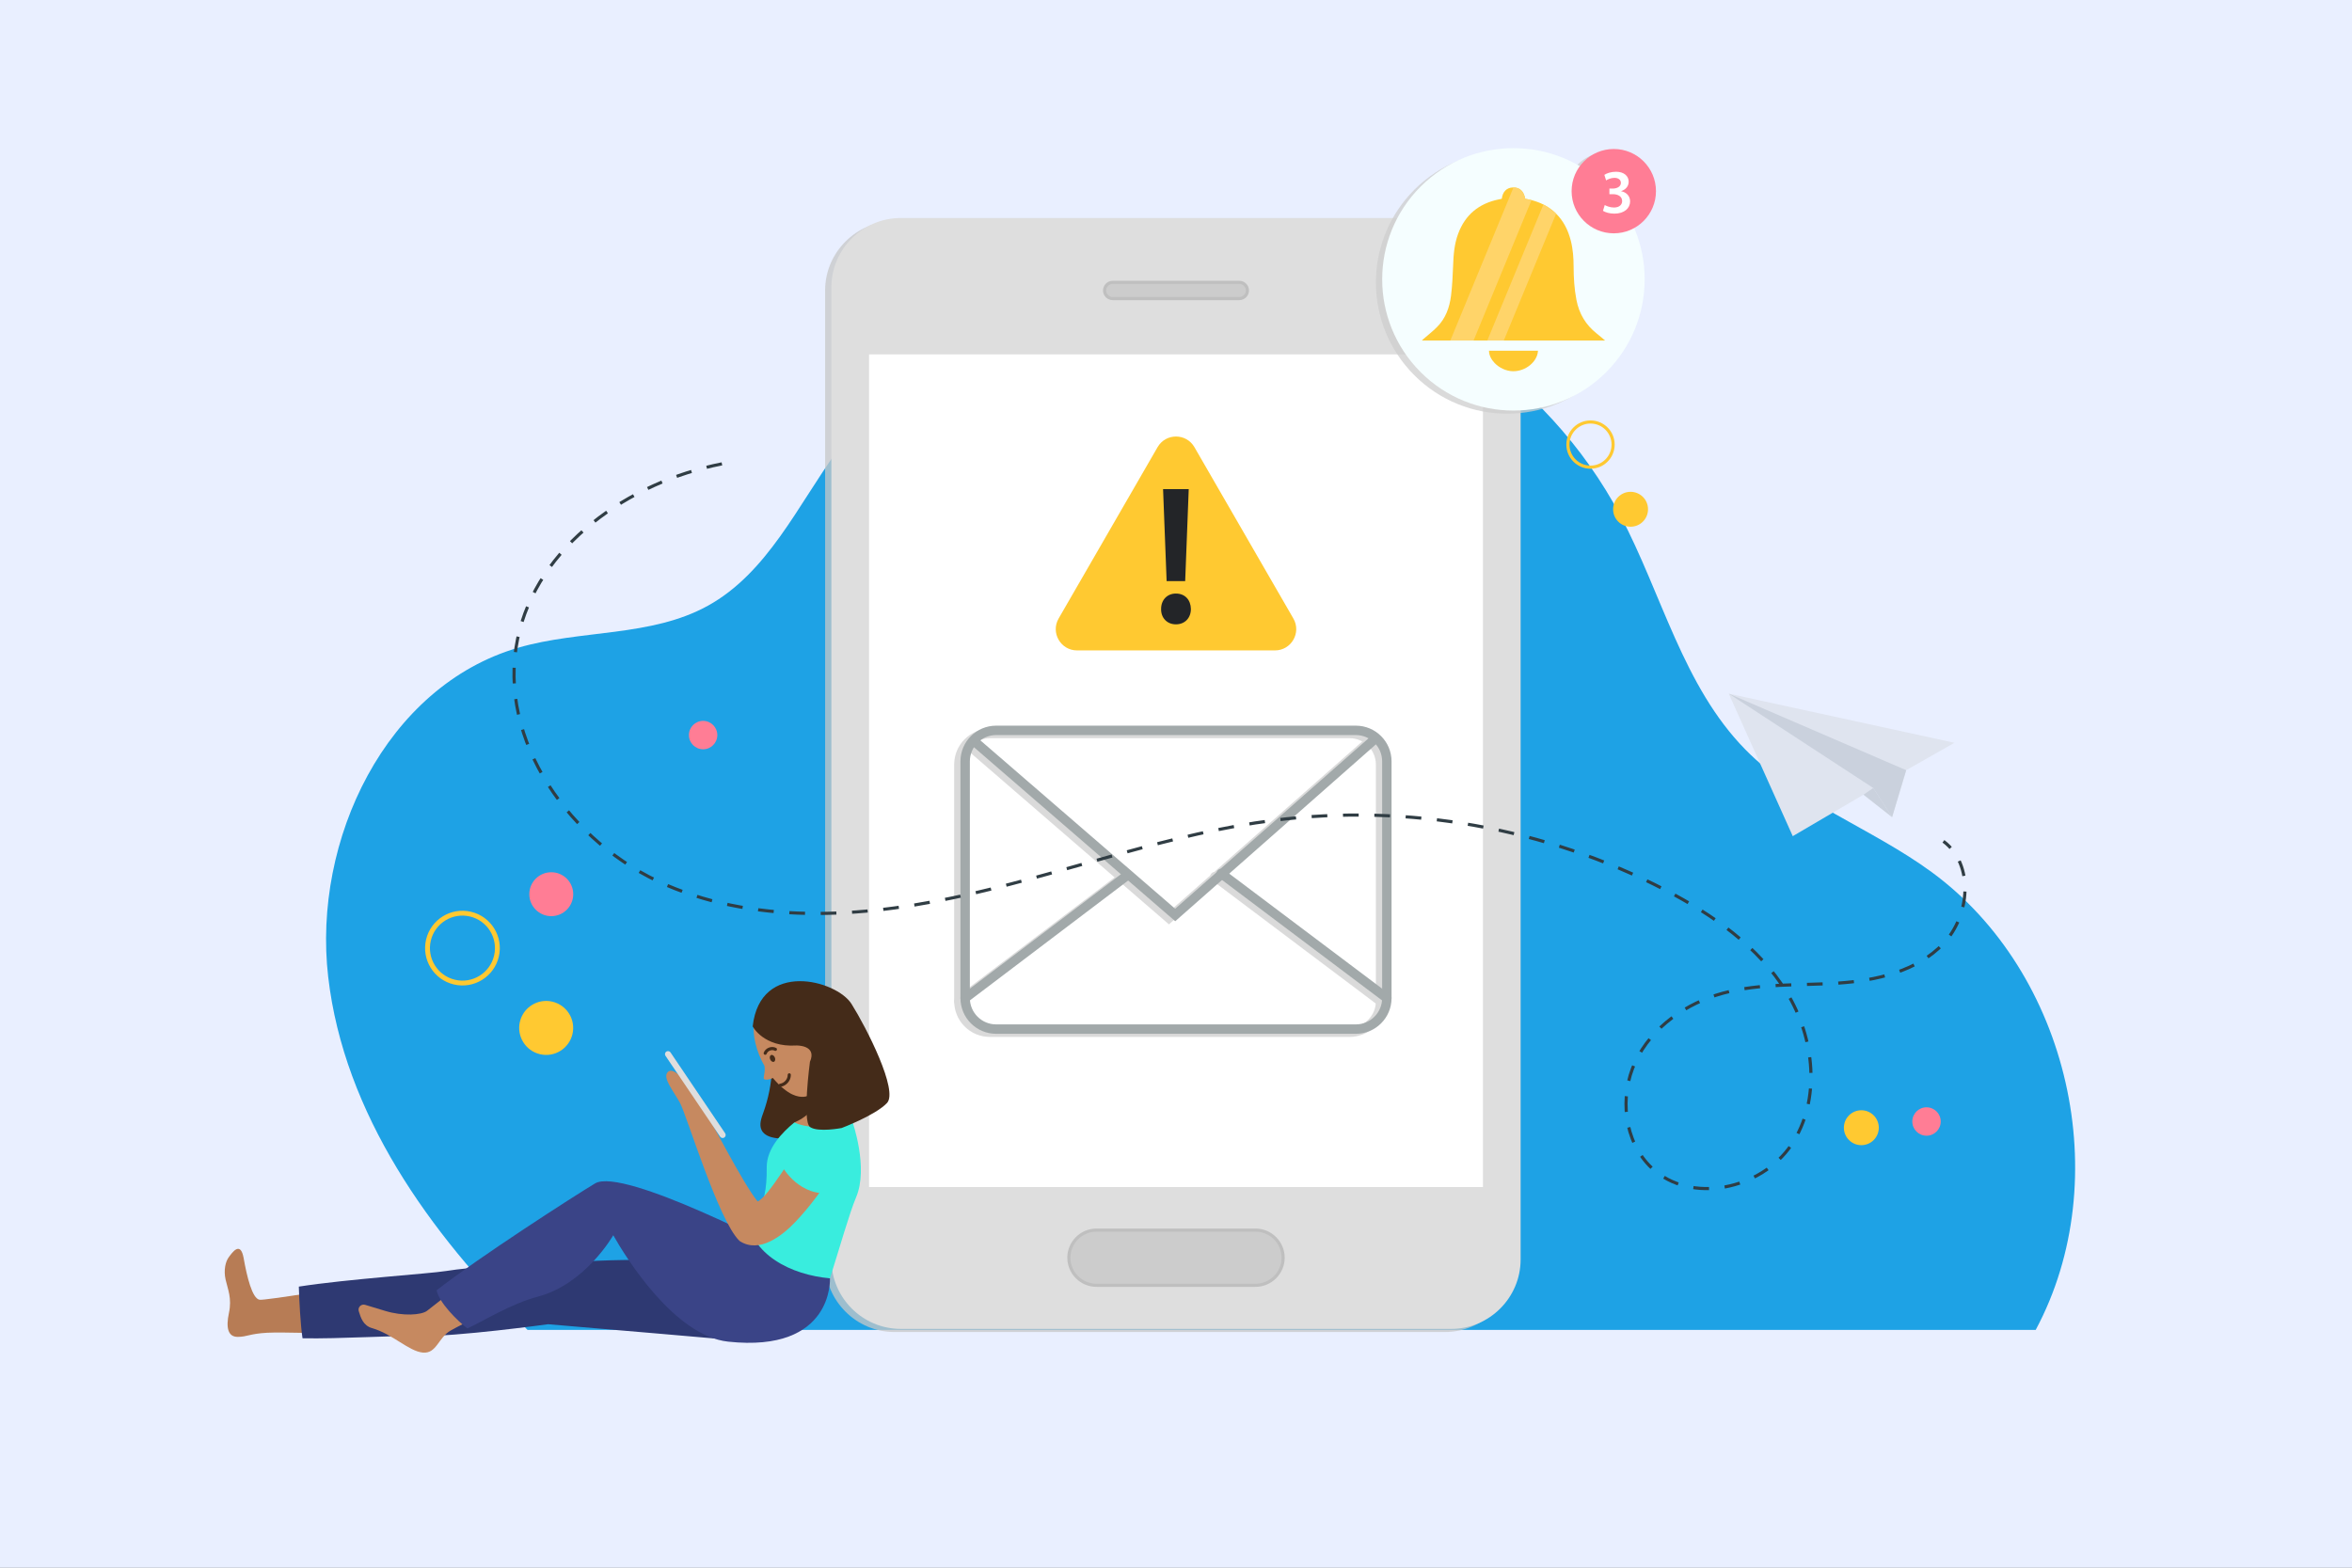 <svg width="750" height="500" viewBox="0 0 750 500" fill="none" xmlns="http://www.w3.org/2000/svg">
<rect x="0" y="0" width="750" height="500" fill="#808080" stroke="none"/>
<g clip-path="url(#clip0_208_1515)">
<path d="M750 0H0V500H750V0Z" fill="#E9EFFF"/>
<path d="M649.144 424.153C674.85 376.142 659.85 310.248 615.895 278.095C596.736 264.08 573.201 256.006 556.566 239.072C536.683 218.83 529.955 189.477 516.681 164.4C493.352 120.326 447.076 89.025 397.404 84.61C347.732 80.195 296.301 103.163 267.102 143.589C254.362 161.227 244.764 182.674 225.721 193.198C207.566 203.232 185.192 200.782 165.274 206.574C123.082 218.843 99.606 267.909 104.652 311.558C109.698 355.207 136.977 393.249 168.212 424.153H649.144Z" fill="#1EA2E5"/>
<g opacity="0.75">
<path d="M460.774 424.839H285.226C273.062 424.839 263.11 414.887 263.11 402.723V92.647C263.11 80.483 273.062 70.531 285.226 70.531H460.775C472.939 70.531 482.891 80.483 482.891 92.647V402.723C482.89 414.887 472.938 424.839 460.774 424.839Z" fill="#C7C7C7"/>
<path d="M470.871 114.029H275.129V379.597H470.871V114.029Z" fill="#C7C7C7"/>
<path d="M398.362 410.932H347.637C342.797 410.932 338.838 406.972 338.838 402.133C338.838 397.293 342.798 393.334 347.637 393.334H398.362C403.202 393.334 407.161 397.294 407.161 402.133C407.161 406.972 403.202 410.932 398.362 410.932Z" fill="#C7C7C7" stroke="#C7C7C7" stroke-miterlimit="10"/>
<path d="M393.186 96.232H352.813C351.39 96.232 350.225 95.067 350.225 93.644C350.225 92.221 351.39 91.056 352.813 91.056H393.186C394.609 91.056 395.774 92.221 395.774 93.644C395.774 95.067 394.61 96.232 393.186 96.232Z" fill="#C7C7C7" stroke="#C7C7C7" stroke-miterlimit="10"/>
<path d="M449.606 100.373C452.464 100.373 454.782 98.056 454.782 95.197C454.782 92.338 452.464 90.021 449.606 90.021C446.747 90.021 444.43 92.338 444.43 95.197C444.43 98.056 446.747 100.373 449.606 100.373Z" fill="#C7C7C7" stroke="#C7C7C7" stroke-miterlimit="10"/>
</g>
<path d="M462.774 423.839H287.226C275.062 423.839 265.11 413.887 265.11 401.723V91.647C265.11 79.483 275.062 69.531 287.226 69.531H462.775C474.939 69.531 484.891 79.483 484.891 91.647V401.723C484.89 413.887 474.938 423.839 462.774 423.839Z" fill="#DEDEDE"/>
<path d="M472.871 113.029H277.129V378.597H472.871V113.029Z" fill="white"/>
<path d="M400.362 409.932H349.637C344.797 409.932 340.838 405.972 340.838 401.133C340.838 396.293 344.798 392.334 349.637 392.334H400.362C405.202 392.334 409.161 396.294 409.161 401.133C409.161 405.972 405.202 409.932 400.362 409.932Z" fill="#CCCCCC" stroke="#BFBFBF" stroke-miterlimit="10"/>
<path d="M395.186 95.232H354.813C353.39 95.232 352.225 94.067 352.225 92.644C352.225 91.221 353.39 90.056 354.813 90.056H395.186C396.609 90.056 397.774 91.221 397.774 92.644C397.774 94.067 396.61 95.232 395.186 95.232Z" fill="#CCCCCC" stroke="#BFBFBF" stroke-miterlimit="10"/>
<path d="M451.606 99.373C454.464 99.373 456.782 97.056 456.782 94.197C456.782 91.338 454.464 89.021 451.606 89.021C448.747 89.021 446.43 91.338 446.43 94.197C446.43 97.056 448.747 99.373 451.606 99.373Z" fill="#CCCCCC" stroke="#BFBFBF" stroke-miterlimit="10"/>
<g opacity="0.75">
<path d="M430.348 329.223H315.652C310.192 329.223 305.765 324.796 305.765 319.336V243.828C305.765 238.367 310.192 233.941 315.652 233.941H430.348C435.809 233.941 440.235 238.368 440.235 243.828V319.336C440.235 324.797 435.809 329.223 430.348 329.223Z" stroke="#CECECE" stroke-width="3" stroke-miterlimit="10" stroke-linecap="round"/>
<path d="M308.997 237.709L372.743 292.829L436.6 236.54" stroke="#CECECE" stroke-width="3" stroke-miterlimit="10" stroke-linecap="round"/>
<path d="M305.765 319.336L357.607 280.057" stroke="#CECECE" stroke-width="3" stroke-miterlimit="10" stroke-linecap="round"/>
<path d="M440.235 319.336L387.407 279.584" stroke="#CECECE" stroke-width="3" stroke-miterlimit="10" stroke-linecap="round"/>
</g>
<path d="M432.348 328.223H317.652C312.192 328.223 307.765 323.796 307.765 318.336V242.828C307.765 237.367 312.192 232.941 317.652 232.941H432.348C437.809 232.941 442.235 237.368 442.235 242.828V318.336C442.235 323.797 437.809 328.223 432.348 328.223Z" stroke="#A2A9AA" stroke-width="3" stroke-miterlimit="10" stroke-linecap="round"/>
<path d="M310.997 236.709L374.743 291.829L438.6 235.54" stroke="#A2A9AA" stroke-width="3" stroke-miterlimit="10" stroke-linecap="round"/>
<path d="M307.765 318.336L359.607 279.057" stroke="#A2A9AA" stroke-width="3" stroke-miterlimit="10" stroke-linecap="round"/>
<path d="M442.235 318.336L389.407 278.584" stroke="#A2A9AA" stroke-width="3" stroke-miterlimit="10" stroke-linecap="round"/>
<g opacity="0.75">
<path d="M510.189 119.688C526.531 103.346 526.531 76.85 510.189 60.507C493.846 44.164 467.35 44.164 451.007 60.507C434.665 76.85 434.665 103.346 451.007 119.688C467.35 136.031 493.846 136.031 510.189 119.688Z" fill="#CECECE"/>
<path d="M512.601 75.418C520.029 75.418 526.051 69.396 526.051 61.968C526.051 54.54 520.029 48.518 512.601 48.518C505.173 48.518 499.151 54.54 499.151 61.968C499.151 69.396 505.173 75.418 512.601 75.418Z" fill="#CECECE"/>
<path d="M509.714 66.393C510.211 66.691 511.424 67.188 512.657 67.188C514.525 67.188 515.281 66.134 515.261 65.121C515.261 63.59 513.829 62.934 512.338 62.934H511.204V61.144H512.298C513.432 61.144 514.863 60.627 514.863 59.335C514.863 58.46 514.207 57.724 512.795 57.724C511.741 57.724 510.687 58.182 510.15 58.539L509.593 56.77C510.329 56.253 511.76 55.776 513.311 55.776C515.976 55.776 517.347 57.247 517.347 58.937C517.347 60.289 516.552 61.402 514.961 61.959V61.999C516.532 62.277 517.805 63.47 517.805 65.22C517.805 67.407 515.976 69.137 512.775 69.137C511.204 69.137 509.852 68.699 509.156 68.242L509.714 66.393Z" fill="#CECECE"/>
<path d="M509.82 109.6H451.39C451.65 109.36 451.83 109.19 452.02 109.02C453.42 107.8 454.89 106.65 456.2 105.34C458.97 102.59 460.23 99.07 460.7 95.3C461.09 92.15 461.24 88.97 461.36 85.8C461.48 82.3 461.74 78.85 462.98 75.53C465.24 69.47 469.61 65.9 475.91 64.6C476.21 64.54 476.5 64.48 476.8 64.42C476.82 64.41 476.84 64.39 476.9 64.33C477.15 62.16 478.45 60.85 480.4 60.79H480.61C482.66 60.8 483.93 62.02 484.35 64.4C485.03 64.51 485.7 64.65 486.36 64.82C487.67 65.16 488.94 65.61 490.16 66.23C490.44 66.37 490.71 66.52 490.98 66.68C492.2 67.4 493.28 68.22 494.21 69.15C496.56 71.46 498.04 74.4 498.9 77.78C499.59 80.49 499.78 83.25 499.79 86.03C499.8 89.59 500.01 93.14 500.69 96.65C501.54 101.03 503.64 104.61 507.15 107.37C508.02 108.05 508.85 108.79 509.82 109.6Z" fill="#CECECE"/>
<path d="M488.43 112.87C488.26 116.39 484.43 119.49 480.4 119.4C478.2 119.35 476.03 118.28 474.58 116.76C473.5 115.63 472.82 114.26 472.81 112.87H488.43Z" fill="#CECECE"/>
<path d="M486.36 64.82L467.89 109.6H460.48L480.61 60.79C482.66 60.8 483.93 62.02 484.35 64.4C485.03 64.51 485.7 64.65 486.36 64.82Z" fill="#CECECE"/>
<path d="M494.21 69.15L477.53 109.6H472.27L490.16 66.23C490.44 66.37 490.71 66.52 490.98 66.68C492.2 67.4 493.28 68.22 494.21 69.15Z" fill="#CECECE"/>
</g>
<path d="M512.189 118.688C528.531 102.346 528.531 75.85 512.189 59.507C495.846 43.164 469.35 43.164 453.007 59.507C436.665 75.85 436.665 102.346 453.007 118.688C469.35 135.031 495.846 135.031 512.189 118.688Z" fill="#F5FEFF"/>
<path d="M514.601 74.418C522.029 74.418 528.051 68.396 528.051 60.968C528.051 53.54 522.029 47.518 514.601 47.518C507.173 47.518 501.151 53.54 501.151 60.968C501.151 68.396 507.173 74.418 514.601 74.418Z" fill="#FF7D95"/>
<path d="M511.714 65.393C512.211 65.691 513.424 66.188 514.657 66.188C516.525 66.188 517.281 65.134 517.261 64.121C517.261 62.59 515.829 61.934 514.338 61.934H513.204V60.144H514.298C515.432 60.144 516.863 59.627 516.863 58.335C516.863 57.46 516.207 56.724 514.795 56.724C513.741 56.724 512.687 57.182 512.15 57.539L511.593 55.77C512.329 55.253 513.76 54.776 515.311 54.776C517.976 54.776 519.347 56.247 519.347 57.937C519.347 59.289 518.552 60.402 516.961 60.959V60.999C518.532 61.277 519.805 62.47 519.805 64.22C519.805 66.407 517.976 68.137 514.775 68.137C513.204 68.137 511.852 67.699 511.156 67.242L511.714 65.393Z" fill="white"/>
<path d="M511.82 108.6H453.39C453.65 108.36 453.83 108.19 454.02 108.02C455.42 106.8 456.89 105.65 458.2 104.34C460.97 101.59 462.23 98.07 462.7 94.3C463.09 91.15 463.24 87.97 463.36 84.8C463.48 81.3 463.74 77.85 464.98 74.53C467.24 68.47 471.61 64.9 477.91 63.6C478.21 63.54 478.5 63.48 478.8 63.42C478.82 63.41 478.84 63.39 478.9 63.33C479.15 61.16 480.45 59.85 482.4 59.79H482.61C484.66 59.8 485.93 61.02 486.35 63.4C487.03 63.51 487.7 63.65 488.36 63.82C489.67 64.16 490.94 64.61 492.16 65.23C492.44 65.37 492.71 65.52 492.98 65.68C494.2 66.4 495.28 67.22 496.21 68.15C498.56 70.46 500.04 73.4 500.9 76.78C501.59 79.49 501.78 82.25 501.79 85.03C501.8 88.59 502.01 92.14 502.69 95.65C503.54 100.03 505.64 103.61 509.15 106.37C510.02 107.05 510.85 107.79 511.82 108.6Z" fill="#FFC931"/>
<path d="M490.43 111.87C490.26 115.39 486.43 118.49 482.4 118.4C480.2 118.35 478.03 117.28 476.58 115.76C475.5 114.63 474.82 113.26 474.81 111.87H490.43Z" fill="#FFC931"/>
<path d="M488.36 63.82L469.89 108.6H462.48L482.61 59.79C484.66 59.8 485.93 61.02 486.35 63.4C487.03 63.51 487.7 63.65 488.36 63.82Z" fill="#FFD469"/>
<path d="M496.21 68.15L479.53 108.6H474.27L492.16 65.23C492.44 65.37 492.71 65.52 492.98 65.68C494.2 66.4 495.28 67.22 496.21 68.15Z" fill="#FFD469"/>
<path d="M375 207.442H343.447C338.225 207.442 334.962 201.789 337.573 197.267L353.349 169.942L369.125 142.617C371.736 138.095 378.263 138.095 380.874 142.617L396.65 169.942L412.426 197.267C415.037 201.789 411.773 207.442 406.552 207.442H375Z" fill="#FFC931"/>
<path d="M370.248 194.218C370.248 191.322 372.2 189.307 374.97 189.307C377.866 189.307 379.692 191.322 379.754 194.218C379.754 197.051 377.865 199.129 374.97 199.129C372.136 199.129 370.185 197.051 370.248 194.218ZM372.01 185.341L370.877 156.003H379.061L377.928 185.341H372.01Z" fill="#232528"/>
<path d="M514.386 141.793C514.386 145.772 511.16 148.998 507.181 148.998C503.202 148.998 499.976 145.772 499.976 141.793C499.976 137.814 503.202 134.588 507.181 134.588C511.16 134.588 514.386 137.814 514.386 141.793Z" stroke="#FFC931" stroke-miterlimit="10"/>
<path d="M158.31 304.941C159.717 298.952 156.002 292.956 150.013 291.549C144.023 290.141 138.027 293.856 136.62 299.846C135.213 305.835 138.928 311.831 144.917 313.238C150.906 314.645 156.902 310.93 158.31 304.941Z" stroke="#FFC931" stroke-width="1.546" stroke-miterlimit="10"/>
<path d="M525.521 162.426C525.521 165.501 523.028 167.994 519.953 167.994C516.878 167.994 514.385 165.501 514.385 162.426C514.385 159.351 516.878 156.858 519.953 156.858C523.028 156.858 525.521 159.351 525.521 162.426Z" fill="#FFC931"/>
<path d="M599.108 359.673C599.108 362.748 596.615 365.241 593.54 365.241C590.465 365.241 587.972 362.748 587.972 359.673C587.972 356.598 590.465 354.105 593.54 354.105C596.615 354.105 599.108 356.598 599.108 359.673Z" fill="#FFC931"/>
<path d="M182.544 329.818C183.632 325.19 180.763 320.557 176.135 319.469C171.508 318.38 166.874 321.25 165.786 325.877C164.698 330.505 167.567 335.138 172.194 336.227C176.822 337.315 181.456 334.446 182.544 329.818Z" fill="#FFC931"/>
<path d="M175.788 292.196C179.655 292.196 182.79 289.061 182.79 285.194C182.79 281.327 179.655 278.192 175.788 278.192C171.921 278.192 168.786 281.327 168.786 285.194C168.786 289.061 171.921 292.196 175.788 292.196Z" fill="#FF7D95"/>
<path d="M228.738 234.448C228.738 236.949 226.71 238.977 224.209 238.977C221.708 238.977 219.68 236.949 219.68 234.448C219.68 231.947 221.707 229.919 224.209 229.919C226.711 229.919 228.738 231.947 228.738 234.448Z" fill="#FF7D95"/>
<path d="M614.325 362.223C616.826 362.223 618.854 360.195 618.854 357.694C618.854 355.193 616.826 353.165 614.325 353.165C611.824 353.165 609.796 355.193 609.796 357.694C609.796 360.195 611.824 362.223 614.325 362.223Z" fill="#FF7D95"/>
<path d="M551.253 221.233L571.671 266.687L594.227 253.455L603.347 260.623L607.842 245.646L623.232 236.906L551.253 221.233Z" fill="#DFE4EF"/>
<path d="M597.337 251.324L594.227 253.455L603.347 260.623L597.337 251.324Z" fill="#CAD1DD"/>
<path d="M597.337 251.324L551.253 221.233L607.842 245.646L603.347 260.623L597.337 251.324Z" fill="#CAD1DD"/>
<path d="M230.203 147.946C200.449 153.763 171.217 174.075 165.055 203.76C158.329 236.161 182.022 269.159 212.412 282.254C242.802 295.349 277.716 292.459 309.957 285.006C342.198 277.554 373.527 265.789 406.354 261.613C448.816 256.211 492.868 264.051 530.86 283.77C546.073 291.666 560.753 301.855 569.718 316.464C578.682 331.073 580.773 350.865 571.239 365.109C561.705 379.353 539.122 384.271 526.673 372.489C517.805 364.096 516.27 349.647 521.501 338.614C526.731 327.581 537.687 319.95 549.47 316.751C561.317 313.535 573.827 314.371 586.076 313.558C598.325 312.745 611.285 309.818 619.745 300.922C628.205 292.026 629.538 275.697 619.719 268.329" stroke="#303D44" stroke-miterlimit="10" stroke-dasharray="5 5"/>
<path d="M266.662 333.005C265.19 329.073 262.444 325.477 258.631 323.721C254.818 321.964 249.9 322.373 246.889 325.299L244.892 327.191C247.113 336.275 246.596 346.009 243.426 354.807C242.769 356.631 242.005 358.686 242.856 360.428C243.833 362.427 246.404 362.953 248.624 363.113C253.439 363.459 258.296 363.218 263.053 362.396C264.541 362.139 266.158 361.739 267.045 360.518C267.721 359.587 267.825 358.372 267.905 357.225C268.18 353.289 268.454 349.349 268.456 345.403C268.458 341.204 268.134 336.937 266.662 333.005Z" fill="#442B19"/>
<path d="M240.857 332.562C238.776 323.479 242.938 318.181 248.804 315.153C254.67 312.125 271.848 313.85 270.564 331.048C269.618 343.726 268.01 347.857 268.01 347.857L257.672 349.465C257.672 349.465 255.805 350.538 252.589 349.024C251.012 348.282 248.664 346.489 246.433 343.79C246.429 343.793 246.429 343.8 246.424 343.802C245.523 344.343 243.391 344.763 243.521 343.72C243.71 342.21 244.012 341.526 243.784 339.974C242.545 337.827 241.495 335.347 240.857 332.562Z" fill="#C68960"/>
<path d="M98.388 412.465C90.027 413.756 83.619 414.664 82.793 414.546C80.417 414.207 78.72 407.08 77.702 401.31C76.684 395.54 73.969 399.613 72.951 400.971C71.933 402.329 71.254 405.044 71.933 408.098C72.612 411.153 74.017 414.022 72.999 418.774C71.981 423.525 72.728 426.383 75.783 426.383C78.837 426.383 79.4 425.407 85.169 425.068C87.274 424.944 92.772 425.001 99.46 425.14C98.832 420.941 98.51 416.724 98.388 412.465Z" fill="#B77C55"/>
<path d="M251.808 403.007C251.808 403.007 235.857 404.025 214.815 402.328C193.773 400.631 168.319 404.025 166.283 403.685C164.247 403.346 150.671 404.024 142.186 405.382C136.767 406.249 110.921 407.925 95.289 410.351C95.408 414.669 95.821 422.572 96.466 426.828C107.97 427.076 126.582 425.875 133.701 426.084C145.24 426.423 174.767 422.351 174.767 422.351C187.324 423.369 234.16 427.442 234.16 427.442C234.16 427.442 250.111 425.745 255.202 420.654C260.293 415.564 251.808 403.007 251.808 403.007Z" fill="#2E3972"/>
<path d="M144.912 413.876C144.515 412.866 143.253 412.53 142.399 413.2C138.889 415.951 136.55 417.79 136.161 418.082C134.375 419.422 128.569 419.868 122.764 418.082C120.048 417.246 117.919 416.606 116.422 416.162C115.173 415.791 114.014 416.962 114.403 418.205C115.047 420.264 115.79 422.782 118.65 423.599C125.145 425.455 130.329 430.946 134.795 431.393C139.261 431.84 139.734 426.567 143.753 424.334C144.859 423.72 146.311 422.931 148.151 422.026C149.133 421.543 149.391 420.221 148.618 419.446C147.011 417.834 145.74 415.982 144.912 413.876Z" fill="#C68960"/>
<path d="M264.656 407.71L250.484 399.325C250.484 399.325 198.681 372.084 189.75 377.443C183.231 381.354 152.736 400.955 139.228 411.528C140.01 415.459 145.866 421.283 149.036 423.69C153.804 421.558 162.722 415.88 171.548 413.544C186.732 409.525 195.556 393.966 195.556 393.966C199.575 401.111 215.093 426.07 232.175 427.906C265.944 431.536 264.656 407.71 264.656 407.71Z" fill="#3A4487"/>
<path d="M253.289 357.997C253.289 357.997 256.45 356.771 258.261 354.597C260.073 352.423 259.167 348.618 259.167 348.618L268.05 346.438L271.297 357.761L267.319 363.293L258.985 363.474L254.093 359.851L253.289 357.997Z" fill="#C68960"/>
<path d="M271.849 357.857C271.849 357.857 271.689 357.786 271.438 357.679C271.393 357.707 271.354 357.741 271.297 357.76C266.472 359.383 258.607 360.454 253.288 357.996C249.41 361.21 244.418 366.286 244.492 372.35C244.673 387.206 239.618 387.276 239.618 387.276C239.1 387.406 238.519 387.49 237.895 387.54C239.406 400.297 252.328 406.609 264.656 407.709C267.751 397.953 270.869 386.871 272.996 381.855C276.99 372.442 271.849 357.857 271.849 357.857Z" fill="#39EDDE"/>
<path d="M212.837 342.033C214.348 340.149 217.664 343.737 219.66 346.267C221.656 348.797 222.219 350.797 224.667 354.309C226.804 357.375 236.819 377.372 241.588 383.185C244.995 381.878 253.395 367.008 256.283 364.121C258.457 361.947 263.348 360.724 266.168 364.427C268.018 366.856 267.968 370.237 266.362 372.834C262.652 378.834 258.439 384.666 253.605 389.745C249.451 394.11 242.147 399.891 235.906 395.843C235.857 395.804 235.81 395.767 235.761 395.728C229.017 389.124 218.971 355.627 216.824 351.735C214.678 347.845 211.326 343.918 212.837 342.033Z" fill="#C68960"/>
<path d="M240.014 327.363C240.014 327.363 243.492 334.101 253.924 333.449C253.924 333.449 260.662 333.232 258.271 338.665C258.271 338.665 255.725 357.736 258.333 359.475C260.941 361.214 268.371 359.77 268.371 359.77C268.371 359.77 279.143 355.71 282.838 351.798C286.533 347.886 276.31 327.798 271.528 320.191C266.747 312.584 242.405 306.064 240.014 327.363Z" fill="#442B19"/>
<path d="M230.978 362.797C230.536 363.096 229.935 362.979 229.637 362.537L212.21 336.74C211.911 336.298 212.028 335.697 212.47 335.399C212.912 335.1 213.513 335.217 213.811 335.659L231.237 361.457C231.536 361.898 231.42 362.499 230.978 362.797Z" fill="#DEDEDE"/>
<path d="M249.151 371.579C249.151 371.579 253.859 380.798 263.47 380.602C263.47 380.602 273.081 366.479 265.824 361.968C258.566 357.457 249.151 371.579 249.151 371.579Z" fill="#39EDDE"/>
<path d="M247.072 337.251C247.328 337.841 247.205 338.462 246.798 338.638C246.391 338.814 245.855 338.479 245.599 337.889C245.343 337.299 245.466 336.679 245.873 336.502C246.279 336.326 246.816 336.661 247.072 337.251Z" fill="#442B19"/>
<path d="M244.007 335.917C244.453 334.678 246.1 334.047 247.259 334.672" stroke="#442B19" stroke-miterlimit="10" stroke-linecap="round"/>
<path d="M248.816 346.126C250.402 345.924 251.71 344.412 251.683 342.814" stroke="#442B19" stroke-miterlimit="10" stroke-linecap="round"/>
</g>
<defs>
<clipPath id="clip0_208_1515">
<rect width="750" height="500" fill="white"/>
</clipPath>
</defs>
</svg>
